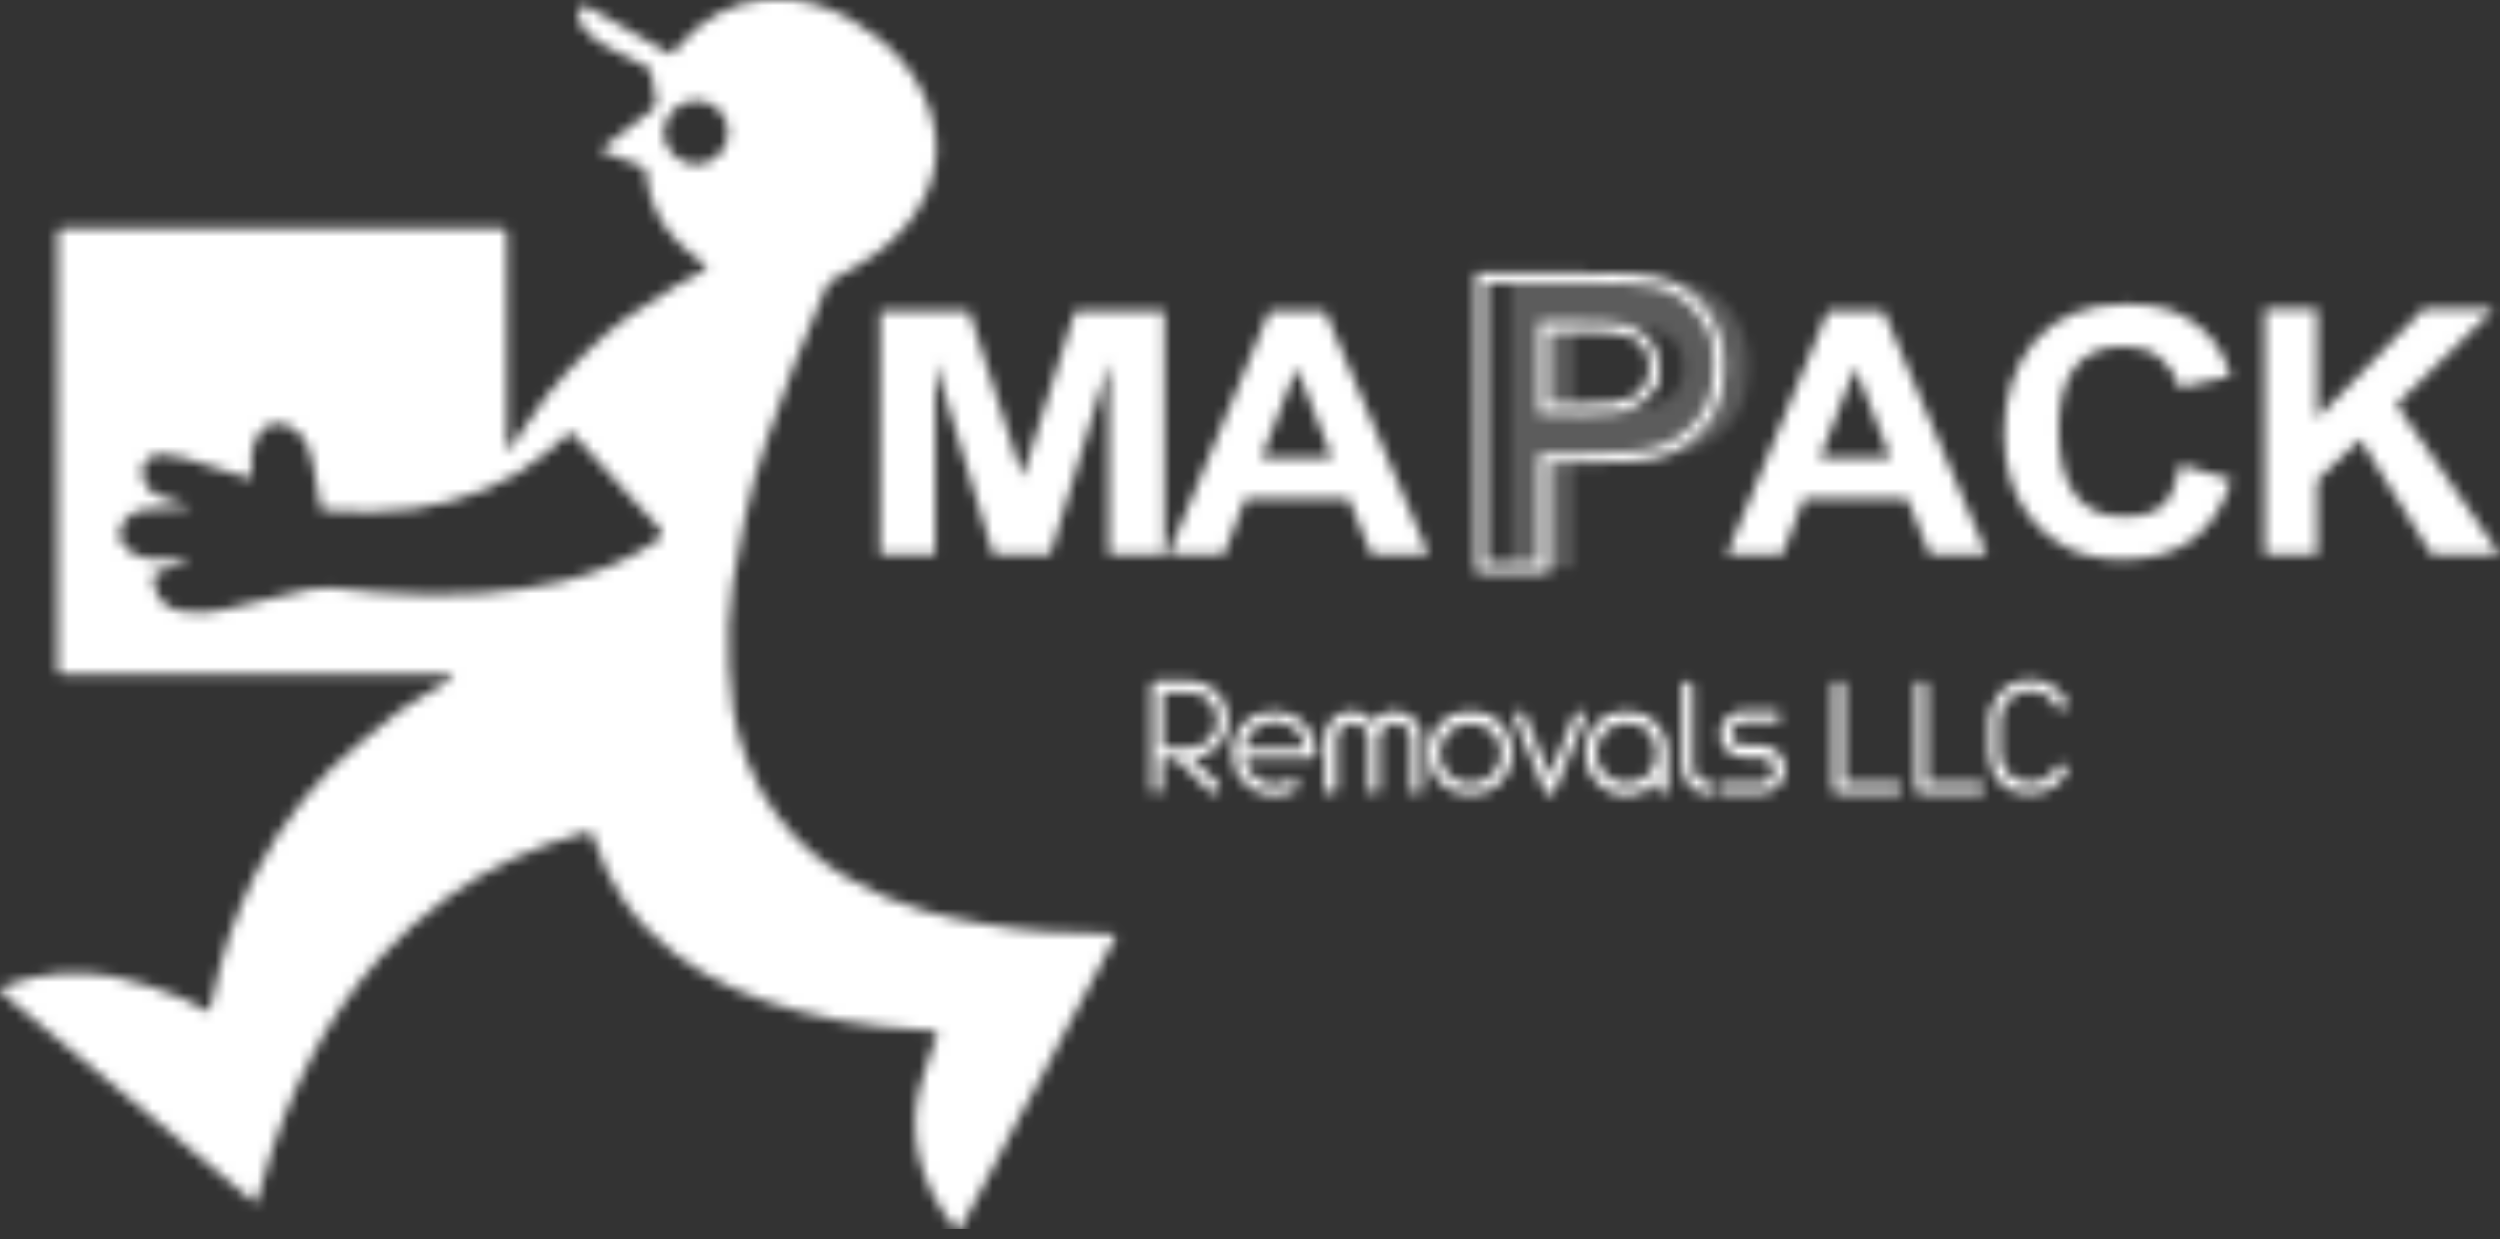 <?xml version="1.0" encoding="UTF-8"?>
<svg xmlns="http://www.w3.org/2000/svg" width="238" height="118" viewBox="0 0 238 118" fill="none">
  <rect x="0" y="0" width="238" height="118" fill="#333333" stroke="none"/>
  <mask id="mask0_175_789" style="mask-type:alpha" maskUnits="userSpaceOnUse" x="0" y="0" width="238" height="118">
    <g clip-path="url(#clip0_175_789)">
      <path d="M19.901 96.382C19.998 95.902 20.094 95.469 20.238 95.036C20.719 93.066 21.103 91.095 21.776 89.22C22.497 87.153 23.363 85.134 24.324 83.163C25.574 80.615 27.16 78.26 28.939 76.048C30.525 74.126 32.256 72.299 34.227 70.76C35.428 69.799 36.63 68.742 37.88 67.78C38.697 67.155 39.659 66.626 40.524 66.098C41.293 65.617 42.11 65.136 42.879 64.656C42.976 64.607 43.024 64.463 43.072 64.367C42.976 64.319 42.879 64.223 42.783 64.175C42.591 64.175 42.399 64.175 42.206 64.175C30.189 64.175 18.123 64.175 6.105 64.175C5.48 64.175 5.48 64.175 5.48 63.55C5.48 49.994 5.48 36.39 5.48 22.834C5.48 21.728 5.48 21.728 6.586 21.728C20.19 21.728 33.842 21.728 47.446 21.728C48.263 21.728 48.263 21.728 48.263 22.545C48.263 27.929 48.263 33.313 48.263 38.697C48.263 39.947 48.263 41.197 48.263 42.447C48.263 42.591 48.263 42.735 48.312 42.879H48.408C48.552 42.735 48.696 42.543 48.792 42.399C49.898 40.812 50.907 39.13 52.109 37.592C53.215 36.149 54.513 34.851 55.81 33.553C58.358 30.958 61.387 28.939 64.511 27.112C65.281 26.679 66.098 26.247 66.915 25.814C67.444 25.526 67.444 25.43 66.915 25.045C66.098 24.42 65.233 23.795 64.511 23.026C62.685 21.199 61.723 18.94 61.483 16.344C61.483 16.056 61.291 15.911 61.05 15.815C59.849 15.383 58.647 14.902 57.493 14.469C57.397 14.469 57.349 14.421 57.157 14.325C57.349 14.133 57.493 13.989 57.685 13.844C59.127 12.739 60.57 11.585 62.06 10.479C62.396 10.239 62.541 9.951 62.444 9.518C62.252 8.701 62.108 7.884 62.012 7.018C61.964 6.634 61.771 6.489 61.435 6.297C60.233 5.672 58.983 5.095 57.782 4.47C56.82 3.942 55.907 3.269 55.282 2.355C54.945 1.875 54.945 1.202 55.234 0.769C55.426 0.481 55.57 0.433 55.907 0.625C58.502 2.115 61.05 3.605 63.646 5.047C63.886 5.192 64.031 5.192 64.175 4.951C64.367 4.711 64.559 4.47 64.752 4.23C66.915 1.73 69.655 0.192 72.972 -0.048C75.904 -0.289 78.548 0.433 81.048 1.875C82.971 2.98 84.701 4.326 86.095 6.057C87.634 7.98 88.643 10.143 89.028 12.595C89.364 14.71 88.98 16.729 88.066 18.7C87.009 20.959 85.326 22.738 83.355 24.18C82.105 25.093 80.711 25.814 79.365 26.583C79.029 26.776 78.788 27.016 78.644 27.352C77.635 29.852 76.529 32.304 75.568 34.803C74.654 37.111 73.837 39.466 73.02 41.822C72.155 44.273 71.434 46.821 70.905 49.369C70.472 51.436 70.04 53.503 69.751 55.57C69.367 58.166 69.27 60.81 69.415 63.454C69.511 64.848 69.607 66.29 69.799 67.684C70.04 69.318 70.568 70.905 71.145 72.491C71.866 74.414 72.828 76.193 74.126 77.827C75.952 80.183 78.115 82.105 80.711 83.596C83.019 84.942 85.47 85.999 88.018 86.72C89.797 87.249 91.672 87.585 93.498 87.922C97.392 88.643 101.334 88.883 105.324 88.883C105.612 88.883 105.901 88.883 106.285 88.98C106.189 89.172 106.189 89.316 106.093 89.412C104.603 92.152 103.161 94.94 101.67 97.68C100.805 99.267 99.988 100.901 99.171 102.487C98.498 103.785 97.777 105.035 97.055 106.333C96.046 108.208 95.085 110.131 94.075 112.006C93.258 113.592 92.393 115.13 91.575 116.716C91.335 117.149 91.143 117.197 90.806 116.765C89.172 114.746 88.018 112.486 87.441 109.938C86.961 107.679 87.009 105.468 87.634 103.257C87.97 102.055 88.403 100.853 88.787 99.651C88.883 99.411 88.98 99.171 89.124 98.978C89.412 98.401 89.268 98.161 88.643 98.113C87.057 98.017 85.47 97.921 83.884 97.728C81.192 97.44 78.548 96.959 75.952 96.238C71.77 95.133 67.78 93.498 64.319 90.854C62.348 89.364 60.666 87.633 59.272 85.566C58.166 83.932 57.349 82.201 56.724 80.327C56.628 80.134 56.58 79.894 56.483 79.702C56.243 79.125 56.243 79.125 55.666 79.269C50.907 80.567 46.485 82.586 42.543 85.47C40.284 87.153 38.12 88.98 36.246 91.095C33.554 94.075 31.342 97.344 29.516 100.901C27.593 104.603 26.103 108.496 24.997 112.534C24.805 113.207 24.612 113.88 24.372 114.553C24.276 114.553 24.18 114.505 24.132 114.409C19.709 110.756 15.335 107.054 10.912 103.401C7.403 100.517 3.894 97.632 0.433 94.748C0.24 94.604 0.144 94.412 0 94.219C0.192 94.075 0.433 93.883 0.625 93.787C3.942 92.585 7.355 92.296 10.864 92.969C13.075 93.402 15.191 94.171 17.258 94.988C18.123 95.325 18.94 95.854 19.853 96.286L19.901 96.382ZM17.882 53.359C17.882 53.359 17.882 53.455 17.882 53.503C17.161 53.743 16.392 53.984 15.671 54.224C14.518 54.609 14.469 54.657 14.71 55.81C14.998 57.108 15.864 57.925 17.161 58.166C18.507 58.406 19.853 58.358 21.151 58.07C23.411 57.637 25.622 57.012 27.833 56.483C29.035 56.195 30.237 55.858 31.535 55.955C33.025 56.099 34.467 56.243 35.957 56.387C39.274 56.676 42.543 56.724 45.86 56.483C48.408 56.291 50.907 55.955 53.407 55.378C56.676 54.609 59.752 53.359 62.541 51.484C63.021 51.148 63.117 50.619 62.733 50.234C61.867 49.321 61.05 48.407 60.185 47.494C58.31 45.475 56.483 43.456 54.609 41.389C54.368 41.101 54.224 41.149 53.984 41.389C53.407 41.918 52.83 42.495 52.205 42.975C48.504 46.1 44.129 47.734 39.37 48.456C38.024 48.648 36.678 48.696 35.284 48.744C33.842 48.744 32.352 48.648 30.91 48.6C30.669 48.6 30.573 48.456 30.525 48.263C30.285 46.869 29.996 45.475 29.756 44.033C29.564 42.879 29.131 41.87 28.266 41.053C27.112 39.995 25.285 39.947 24.42 41.726C23.891 42.783 23.843 43.889 23.939 45.042C23.939 45.187 23.939 45.379 23.939 45.571C23.699 45.523 23.555 45.475 23.363 45.427C21.392 44.802 19.469 44.177 17.498 43.6C16.825 43.408 16.104 43.312 15.431 43.264C14.421 43.264 13.652 43.841 13.556 44.658C13.46 45.331 13.7 45.908 14.085 46.437C14.662 47.158 15.479 47.35 16.296 47.59C16.969 47.782 17.594 48.023 18.267 48.263C16.873 48.407 15.431 48.456 14.037 48.504C13.268 48.504 12.643 48.744 12.114 49.273C11.345 49.994 11.152 51.148 11.729 51.869C12.306 52.638 13.123 53.07 14.037 53.166C14.854 53.263 15.671 53.263 16.488 53.263C16.921 53.263 17.306 53.263 17.738 53.311L17.882 53.359ZM69.319 12.595C69.319 10.912 67.972 9.566 66.29 9.566C64.415 9.566 63.214 11.152 63.165 12.643C63.165 14.229 64.752 15.719 66.29 15.671C67.924 15.671 69.319 14.277 69.319 12.595Z" fill="#A80003"></path>
      <path d="M109.747 75.472C109.651 75.375 109.603 75.231 109.603 75.087V65.329C109.603 65.184 109.651 65.04 109.747 64.944C109.843 64.848 109.987 64.8 110.131 64.8H113.064C113.592 64.8 114.121 64.896 114.554 65.088C115.035 65.281 115.467 65.521 115.804 65.857C116.14 66.194 116.429 66.578 116.621 67.059C116.813 67.54 116.909 68.021 116.909 68.597C116.909 69.174 116.813 69.559 116.669 69.943C116.477 70.376 116.236 70.761 115.948 71.049C115.611 71.385 115.275 71.626 114.842 71.818C114.41 72.01 113.977 72.155 113.496 72.203L115.996 74.606C116.092 74.702 116.14 74.847 116.14 74.991C116.14 75.135 116.092 75.279 115.948 75.375C115.852 75.472 115.708 75.52 115.563 75.52C115.419 75.52 115.275 75.472 115.179 75.375L111.91 72.203H110.612V74.991C110.612 75.135 110.564 75.279 110.468 75.375C110.372 75.472 110.227 75.52 110.083 75.52C109.939 75.52 109.795 75.472 109.699 75.375L109.747 75.472ZM113.064 71.193C113.448 71.193 113.833 71.145 114.169 71.001C114.506 70.857 114.794 70.665 115.083 70.424C115.323 70.184 115.515 69.895 115.66 69.607C115.804 69.319 115.852 68.982 115.852 68.597C115.852 68.213 115.804 67.876 115.66 67.54C115.515 67.203 115.323 66.915 115.083 66.675C114.842 66.434 114.554 66.242 114.217 66.098C113.881 65.954 113.496 65.905 113.112 65.905H110.708V71.193H113.064Z" fill="#645BFF"></path>
      <path d="M119.746 75.376C119.265 75.184 118.832 74.895 118.448 74.511C118.063 74.126 117.775 73.694 117.582 73.213C117.39 72.732 117.294 72.203 117.294 71.674C117.294 71.146 117.39 70.617 117.582 70.136C117.775 69.656 118.063 69.223 118.448 68.838C118.832 68.454 119.265 68.165 119.746 67.973C120.226 67.781 120.755 67.685 121.284 67.685C121.813 67.685 122.341 67.781 122.822 67.973C123.303 68.165 123.735 68.454 124.12 68.838C124.505 69.223 124.793 69.656 124.985 70.136C125.178 70.617 125.322 71.146 125.322 71.674C125.322 71.819 125.274 71.963 125.178 72.059C125.081 72.155 124.937 72.203 124.793 72.203H118.496C118.496 72.54 118.64 72.876 118.784 73.165C118.928 73.453 119.169 73.742 119.409 73.934C119.649 74.174 119.938 74.318 120.274 74.463C120.611 74.607 120.947 74.655 121.284 74.655C121.62 74.655 121.861 74.655 122.101 74.559C122.293 74.511 122.486 74.415 122.774 74.27C122.87 74.222 123.014 74.174 123.111 74.174C123.207 74.174 123.399 74.222 123.495 74.366C123.591 74.463 123.639 74.607 123.639 74.751C123.639 74.895 123.543 75.088 123.399 75.184C123.062 75.376 122.774 75.472 122.486 75.568C122.149 75.664 121.765 75.712 121.332 75.712C120.899 75.712 120.274 75.616 119.794 75.424L119.746 75.376ZM124.216 71.242C124.216 70.857 124.072 70.521 123.928 70.232C123.784 69.944 123.543 69.656 123.303 69.415C123.062 69.175 122.726 68.983 122.389 68.886C122.053 68.742 121.716 68.694 121.332 68.694C120.947 68.694 120.611 68.742 120.274 68.886C119.938 69.031 119.649 69.223 119.409 69.415C119.169 69.656 118.928 69.896 118.784 70.232C118.64 70.521 118.544 70.857 118.496 71.242H124.216Z" fill="#645BFF"></path>
      <path d="M126.235 75.472C126.139 75.376 126.091 75.232 126.091 75.088V70.28C126.091 69.944 126.139 69.607 126.283 69.271C126.427 68.934 126.62 68.694 126.86 68.454C127.1 68.213 127.389 68.021 127.677 67.877C127.966 67.733 128.302 67.685 128.687 67.685C129.071 67.685 129.456 67.781 129.792 67.973C130.129 68.165 130.465 68.406 130.706 68.694C130.946 68.406 131.234 68.165 131.619 67.973C131.955 67.781 132.34 67.685 132.725 67.685C133.109 67.685 133.398 67.733 133.734 67.877C134.071 68.021 134.311 68.213 134.599 68.406C134.84 68.646 135.032 68.934 135.176 69.223C135.32 69.559 135.369 69.848 135.369 70.232V75.088C135.369 75.232 135.32 75.376 135.224 75.472C135.128 75.568 134.984 75.616 134.84 75.616C134.696 75.616 134.551 75.568 134.455 75.472C134.359 75.376 134.311 75.232 134.311 75.088V70.329C134.311 70.136 134.311 69.944 134.215 69.752C134.119 69.559 134.023 69.415 133.878 69.271C133.734 69.127 133.59 69.031 133.398 68.934C133.205 68.838 133.013 68.838 132.821 68.838C132.628 68.838 132.436 68.838 132.292 68.934C132.1 68.983 131.956 69.127 131.811 69.223C131.523 69.511 131.379 69.848 131.331 70.232V75.039C131.331 75.184 131.283 75.328 131.186 75.424C131.09 75.52 130.946 75.568 130.802 75.568C130.658 75.568 130.513 75.52 130.417 75.424C130.321 75.328 130.273 75.184 130.273 75.039V70.329C130.273 70.136 130.273 69.944 130.177 69.752C130.081 69.559 129.985 69.415 129.84 69.271C129.696 69.127 129.552 69.031 129.36 68.934C129.167 68.838 128.975 68.838 128.783 68.838C128.591 68.838 128.398 68.838 128.254 68.934C128.062 68.983 127.918 69.127 127.773 69.223C127.629 69.367 127.533 69.511 127.437 69.656C127.341 69.848 127.293 69.992 127.293 70.184C127.293 70.232 127.293 75.039 127.293 75.039C127.293 75.184 127.245 75.328 127.1 75.424C127.004 75.52 126.86 75.568 126.716 75.568C126.572 75.568 126.427 75.52 126.331 75.424L126.235 75.472Z" fill="#645BFF"></path>
      <path d="M138.445 75.376C137.964 75.184 137.531 74.895 137.147 74.511C136.762 74.126 136.474 73.694 136.282 73.213C136.089 72.732 135.993 72.203 135.993 71.674C135.993 71.146 136.089 70.617 136.282 70.136C136.474 69.656 136.762 69.223 137.147 68.838C137.531 68.454 137.964 68.165 138.445 67.973C138.926 67.781 139.454 67.685 139.983 67.685C140.512 67.685 141.041 67.781 141.521 67.973C142.002 68.165 142.435 68.454 142.819 68.838C143.204 69.223 143.492 69.656 143.685 70.136C143.877 70.617 143.973 71.146 143.973 71.674C143.973 72.203 143.877 72.732 143.685 73.213C143.492 73.694 143.204 74.126 142.819 74.511C142.435 74.895 142.002 75.184 141.521 75.376C141.041 75.568 140.512 75.664 139.983 75.664C139.454 75.664 138.926 75.568 138.445 75.376ZM141.137 74.366C141.473 74.222 141.81 73.982 142.05 73.742C142.29 73.453 142.531 73.165 142.675 72.828C142.819 72.492 142.915 72.107 142.915 71.722C142.915 71.338 142.819 70.953 142.675 70.617C142.531 70.28 142.339 69.944 142.05 69.704C141.762 69.415 141.473 69.223 141.089 69.079C140.752 68.934 140.368 68.838 139.935 68.838C139.502 68.838 139.166 68.934 138.829 69.079C138.493 69.223 138.156 69.463 137.916 69.704C137.676 69.944 137.435 70.28 137.291 70.617C137.147 70.953 137.051 71.338 137.051 71.722C137.051 72.107 137.147 72.492 137.291 72.828C137.435 73.165 137.628 73.501 137.916 73.742C138.204 74.03 138.493 74.222 138.829 74.366C139.166 74.511 139.55 74.607 139.935 74.607C140.32 74.607 140.704 74.511 141.089 74.366H141.137Z" fill="#645BFF"></path>
      <path d="M147.242 75.568C147.145 75.52 147.097 75.424 147.049 75.328L144.213 68.454C144.213 68.406 144.165 68.309 144.165 68.213C144.165 68.069 144.213 67.925 144.309 67.829C144.405 67.733 144.55 67.685 144.694 67.685C144.838 67.685 144.886 67.685 144.982 67.781C145.078 67.829 145.126 67.925 145.175 68.021L147.53 73.838L149.885 68.021C149.885 67.925 149.982 67.829 150.078 67.781C150.174 67.733 150.27 67.685 150.366 67.685C150.51 67.685 150.655 67.733 150.751 67.829C150.847 67.925 150.895 68.069 150.895 68.213C150.895 68.358 150.895 68.358 150.847 68.454L148.011 75.328C147.963 75.424 147.867 75.52 147.818 75.568C147.77 75.616 147.626 75.664 147.53 75.664C147.434 75.664 147.338 75.664 147.242 75.568Z" fill="#645BFF"></path>
      <path d="M153.299 75.376C152.818 75.184 152.386 74.895 152.049 74.511C151.665 74.126 151.376 73.694 151.184 73.213C150.992 72.732 150.896 72.203 150.896 71.674C150.896 71.146 150.992 70.617 151.184 70.136C151.376 69.656 151.665 69.223 152.049 68.838C152.434 68.454 152.818 68.165 153.299 67.973C153.78 67.781 154.309 67.685 154.837 67.685C155.366 67.685 155.895 67.781 156.376 67.973C156.856 68.165 157.289 68.454 157.625 68.838C158.01 69.223 158.25 69.656 158.491 70.136C158.683 70.617 158.779 71.146 158.779 71.674V75.039C158.779 75.184 158.731 75.328 158.635 75.424C158.539 75.52 158.395 75.568 158.25 75.568C158.106 75.568 157.962 75.52 157.866 75.424C157.77 75.328 157.722 75.184 157.722 75.039V74.463C157.337 74.847 156.904 75.136 156.424 75.376C155.943 75.568 155.414 75.712 154.837 75.712C154.26 75.712 153.78 75.616 153.299 75.424V75.376ZM155.991 74.366C156.328 74.222 156.664 73.982 156.904 73.742C157.145 73.453 157.385 73.165 157.481 72.828C157.625 72.492 157.674 72.107 157.674 71.722C157.674 71.338 157.625 70.953 157.481 70.569C157.337 70.232 157.145 69.896 156.904 69.656C156.664 69.367 156.328 69.175 155.991 69.031C155.655 68.886 155.27 68.79 154.837 68.79C154.405 68.79 154.068 68.886 153.732 69.031C153.395 69.175 153.059 69.415 152.818 69.656C152.578 69.944 152.338 70.232 152.193 70.569C152.049 70.905 151.953 71.29 151.953 71.674C151.953 72.059 152.049 72.444 152.193 72.78C152.338 73.117 152.53 73.453 152.818 73.694C153.059 73.982 153.395 74.174 153.732 74.318C154.068 74.463 154.453 74.559 154.837 74.559C155.222 74.559 155.606 74.463 155.991 74.318V74.366Z" fill="#645BFF"></path>
      <path d="M163.202 75.471C163.105 75.567 162.961 75.616 162.817 75.616C162.432 75.616 162.096 75.567 161.759 75.423C161.423 75.279 161.134 75.087 160.894 74.846C160.654 74.606 160.461 74.318 160.317 73.981C160.173 73.645 160.125 73.26 160.125 72.828V65.376C160.125 65.232 160.173 65.088 160.269 64.992C160.365 64.896 160.51 64.848 160.654 64.848C160.798 64.848 160.942 64.896 161.038 64.992C161.134 65.088 161.183 65.232 161.183 65.376V72.779C161.183 73.308 161.327 73.741 161.615 74.029C161.904 74.318 162.288 74.51 162.769 74.51C162.913 74.51 163.057 74.558 163.153 74.654C163.25 74.75 163.298 74.894 163.298 75.039C163.298 75.183 163.25 75.327 163.153 75.423L163.202 75.471Z" fill="#645BFF"></path>
      <path d="M163.73 75.471C163.634 75.375 163.586 75.231 163.586 75.087C163.586 74.942 163.586 74.798 163.73 74.702C163.874 74.606 163.971 74.558 164.115 74.558H167.576C167.72 74.558 167.864 74.558 168.057 74.462C168.201 74.414 168.345 74.318 168.441 74.222C168.73 73.981 168.826 73.645 168.826 73.308C168.826 72.972 168.681 72.683 168.441 72.443C168.345 72.347 168.201 72.251 168.057 72.203C167.912 72.154 167.72 72.106 167.576 72.106H165.941C165.653 72.106 165.365 72.058 165.076 71.914C164.788 71.818 164.547 71.626 164.355 71.433C164.163 71.241 164.019 71.001 163.874 70.712C163.778 70.424 163.73 70.135 163.73 69.847C163.73 69.559 163.778 69.27 163.922 69.03C164.019 68.79 164.211 68.549 164.403 68.309C164.595 68.117 164.836 67.972 165.124 67.828C165.413 67.732 165.701 67.636 165.989 67.636H168.97C169.114 67.636 169.258 67.684 169.354 67.78C169.451 67.876 169.499 68.02 169.499 68.165C169.499 68.309 169.451 68.453 169.354 68.597C169.258 68.693 169.114 68.741 168.97 68.741H165.941C165.653 68.741 165.365 68.838 165.172 69.078C165.076 69.174 164.98 69.318 164.932 69.414C164.884 69.559 164.836 69.703 164.836 69.847C164.836 69.991 164.836 70.135 164.932 70.28C164.98 70.424 165.076 70.52 165.172 70.616C165.268 70.712 165.413 70.808 165.509 70.856C165.653 70.905 165.797 70.953 165.941 70.953H167.672C168.008 70.953 168.297 71.001 168.585 71.145C168.874 71.241 169.114 71.433 169.306 71.626C169.499 71.818 169.691 72.106 169.787 72.347C169.883 72.587 169.979 72.924 169.979 73.212C169.979 73.5 169.931 73.789 169.787 74.077C169.643 74.366 169.499 74.606 169.306 74.798C169.114 75.039 168.874 75.183 168.585 75.327C168.297 75.471 168.008 75.519 167.672 75.519H164.115C163.971 75.519 163.826 75.471 163.73 75.375V75.471Z" fill="#645BFF"></path>
      <path d="M174.642 75.424C174.546 75.327 174.498 75.183 174.498 75.039V65.329C174.498 65.184 174.546 65.04 174.642 64.944C174.738 64.848 174.883 64.8 175.027 64.8C175.171 64.8 175.315 64.848 175.411 64.944C175.508 65.04 175.556 65.184 175.556 65.329V74.51H180.507C180.651 74.51 180.795 74.558 180.891 74.654C180.988 74.751 181.036 74.895 181.036 75.039C181.036 75.183 180.988 75.327 180.891 75.424C180.795 75.52 180.651 75.568 180.507 75.568H174.931C174.786 75.568 174.69 75.52 174.594 75.424H174.642Z" fill="#645BFF"></path>
      <path d="M182.526 75.424C182.43 75.327 182.382 75.183 182.382 75.039V65.329C182.382 65.184 182.43 65.04 182.526 64.944C182.622 64.848 182.766 64.8 182.911 64.8C183.055 64.8 183.199 64.848 183.295 64.944C183.391 65.04 183.439 65.184 183.439 65.329V74.51H188.391C188.535 74.51 188.679 74.558 188.775 74.654C188.871 74.751 188.92 74.895 188.92 75.039C188.92 75.183 188.871 75.327 188.775 75.424C188.679 75.52 188.535 75.568 188.391 75.568H182.814C182.67 75.568 182.574 75.52 182.478 75.424H182.526Z" fill="#645BFF"></path>
      <path d="M191.707 75.376C191.226 75.184 190.794 74.847 190.457 74.511C190.121 74.126 189.832 73.742 189.64 73.213C189.448 72.732 189.352 72.203 189.352 71.674V68.694C189.352 68.165 189.448 67.684 189.64 67.204C189.832 66.723 190.121 66.29 190.457 65.906C190.794 65.521 191.226 65.233 191.707 65.041C192.188 64.848 192.717 64.704 193.245 64.704C194.014 64.704 194.736 64.896 195.36 65.281C195.889 65.618 196.322 66.098 196.706 66.675C196.803 66.819 196.803 66.915 196.803 67.011C196.803 67.108 196.755 67.3 196.61 67.396C196.514 67.492 196.37 67.54 196.226 67.54C196.082 67.54 195.937 67.492 195.841 67.348C195.553 66.867 195.216 66.483 194.832 66.194C194.399 65.906 193.87 65.762 193.245 65.762C192.62 65.762 192.476 65.858 192.092 66.002C191.755 66.146 191.467 66.387 191.178 66.675C190.938 66.963 190.746 67.252 190.601 67.588C190.457 67.925 190.409 68.309 190.409 68.646V71.626C190.409 72.011 190.457 72.347 190.601 72.684C190.746 73.02 190.938 73.357 191.178 73.597C191.419 73.886 191.707 74.126 192.092 74.27C192.428 74.415 192.813 74.511 193.245 74.511C193.87 74.511 194.399 74.366 194.832 74.078C195.216 73.838 195.553 73.453 195.841 72.924C195.937 72.78 196.082 72.732 196.226 72.732C196.37 72.732 196.514 72.78 196.61 72.876C196.706 72.972 196.803 73.117 196.803 73.261C196.803 73.405 196.803 73.501 196.706 73.597C196.322 74.222 195.889 74.655 195.36 74.991C194.736 75.376 194.063 75.568 193.245 75.568C192.428 75.568 192.188 75.472 191.707 75.232V75.376Z" fill="#645BFF"></path>
      <path opacity="0.2" d="M143.828 54.08V26.439H153.394C157 26.439 159.355 26.584 160.461 26.824C162.384 27.305 163.922 28.314 164.98 29.852C165.989 31.295 166.47 32.977 166.47 34.948C166.47 38.073 165.316 40.428 162.961 41.966C161.903 42.639 160.894 43.072 159.836 43.264C158.49 43.553 156.423 43.649 153.635 43.649H149.741V54.08H143.78H143.828ZM149.789 31.102V38.938H153.058C154.837 38.938 156.038 38.89 156.663 38.794C158.057 38.553 159.019 38.025 159.644 37.159C160.076 36.534 160.317 35.813 160.317 34.996C160.317 32.881 159.211 31.679 157 31.295C156.279 31.15 154.837 31.102 152.722 31.102H149.837H149.789Z" fill="#A80003"></path>
      <path d="M147.434 54.56H140.512V25.958H150.559C154.26 25.958 156.616 26.102 157.769 26.391C159.836 26.919 161.423 27.977 162.576 29.611C163.634 31.102 164.163 32.928 164.163 34.947C164.163 38.264 162.913 40.716 160.461 42.35C159.356 43.071 158.25 43.504 157.192 43.696C155.798 43.985 153.683 44.081 150.895 44.081H147.482V54.512L147.434 54.56ZM141.473 53.599H146.473V43.167H150.847C153.587 43.167 155.606 43.023 156.952 42.783C157.913 42.591 158.923 42.206 159.884 41.533C162.096 40.091 163.153 37.928 163.153 34.947C163.153 31.967 162.673 31.486 161.759 30.14C160.75 28.698 159.356 27.737 157.529 27.304C156.471 27.064 154.116 26.919 150.559 26.919H141.473V53.599ZM150.222 39.418H146.473V30.621H149.838C152.001 30.621 153.443 30.669 154.212 30.813C156.664 31.246 157.962 32.688 157.962 34.995C157.962 37.303 157.721 36.726 157.192 37.447C156.519 38.408 155.414 38.985 153.924 39.274C153.251 39.37 152.049 39.466 150.222 39.466V39.418ZM147.434 38.456H150.222C151.953 38.456 153.154 38.408 153.731 38.312C154.981 38.12 155.894 37.639 156.423 36.87C156.808 36.341 157 35.716 157 34.995C157 33.121 156.087 32.111 154.068 31.775C153.347 31.63 151.953 31.582 149.838 31.582H147.434V38.456Z" fill="#A80003"></path>
      <path d="M135.993 52.782H130.561L128.398 47.494H118.543L116.524 52.782H111.236L120.851 29.611H126.138L135.993 52.782ZM126.811 43.6L123.446 34.995L120.081 43.6H126.811Z" fill="#645BFF"></path>
      <path d="M189.16 52.782H183.728L181.565 47.494H171.71L169.691 52.782H164.403L174.018 29.611H179.305L189.16 52.782ZM179.978 43.6L176.613 34.995L173.248 43.6H179.978Z" fill="#645BFF"></path>
      <path d="M207.571 44.225L212.426 45.667C210.936 50.715 207.523 53.263 202.091 53.263C197.572 53.263 195.174 51.436 193.678 49.753C191.755 47.59 190.794 44.754 190.794 41.293C190.794 37.832 191.755 34.755 193.678 32.496C195.745 30.092 198.678 28.939 202.427 28.939C206.177 28.939 207.907 29.804 209.83 31.486C210.936 32.496 211.801 33.938 212.378 35.813L207.427 36.918C207.138 35.717 206.513 34.755 205.6 34.034C204.687 33.313 203.533 32.976 202.187 32.976C198.053 32.976 195.986 35.62 195.986 40.908C195.986 46.196 198.005 49.176 202.091 49.176C206.177 49.176 206.802 47.494 207.571 44.177V44.225Z" fill="#645BFF"></path>
      <path d="M215.599 52.878V29.371H220.598V39.803L230.741 29.371H237.471L228.145 38.505L238 52.83H231.51L224.684 41.822L220.598 45.715V52.83H215.599V52.878Z" fill="#645BFF"></path>
      <path d="M83.788 52.782V29.611H92.249L97.344 45.427L102.344 29.611H110.852V52.782H105.565V34.515L99.988 52.782H94.556L89.028 34.515V52.782H83.74H83.788Z" fill="#645BFF"></path>
    </g>
  </mask>
  <g mask="url(#mask0_175_789)">
    <rect x="-2" width="244" height="117" fill="white"></rect>
  </g>
  <defs>
    <clipPath id="clip0_175_789">
      <rect width="238" height="117.149" fill="white"></rect>
    </clipPath>
  </defs>
</svg>
